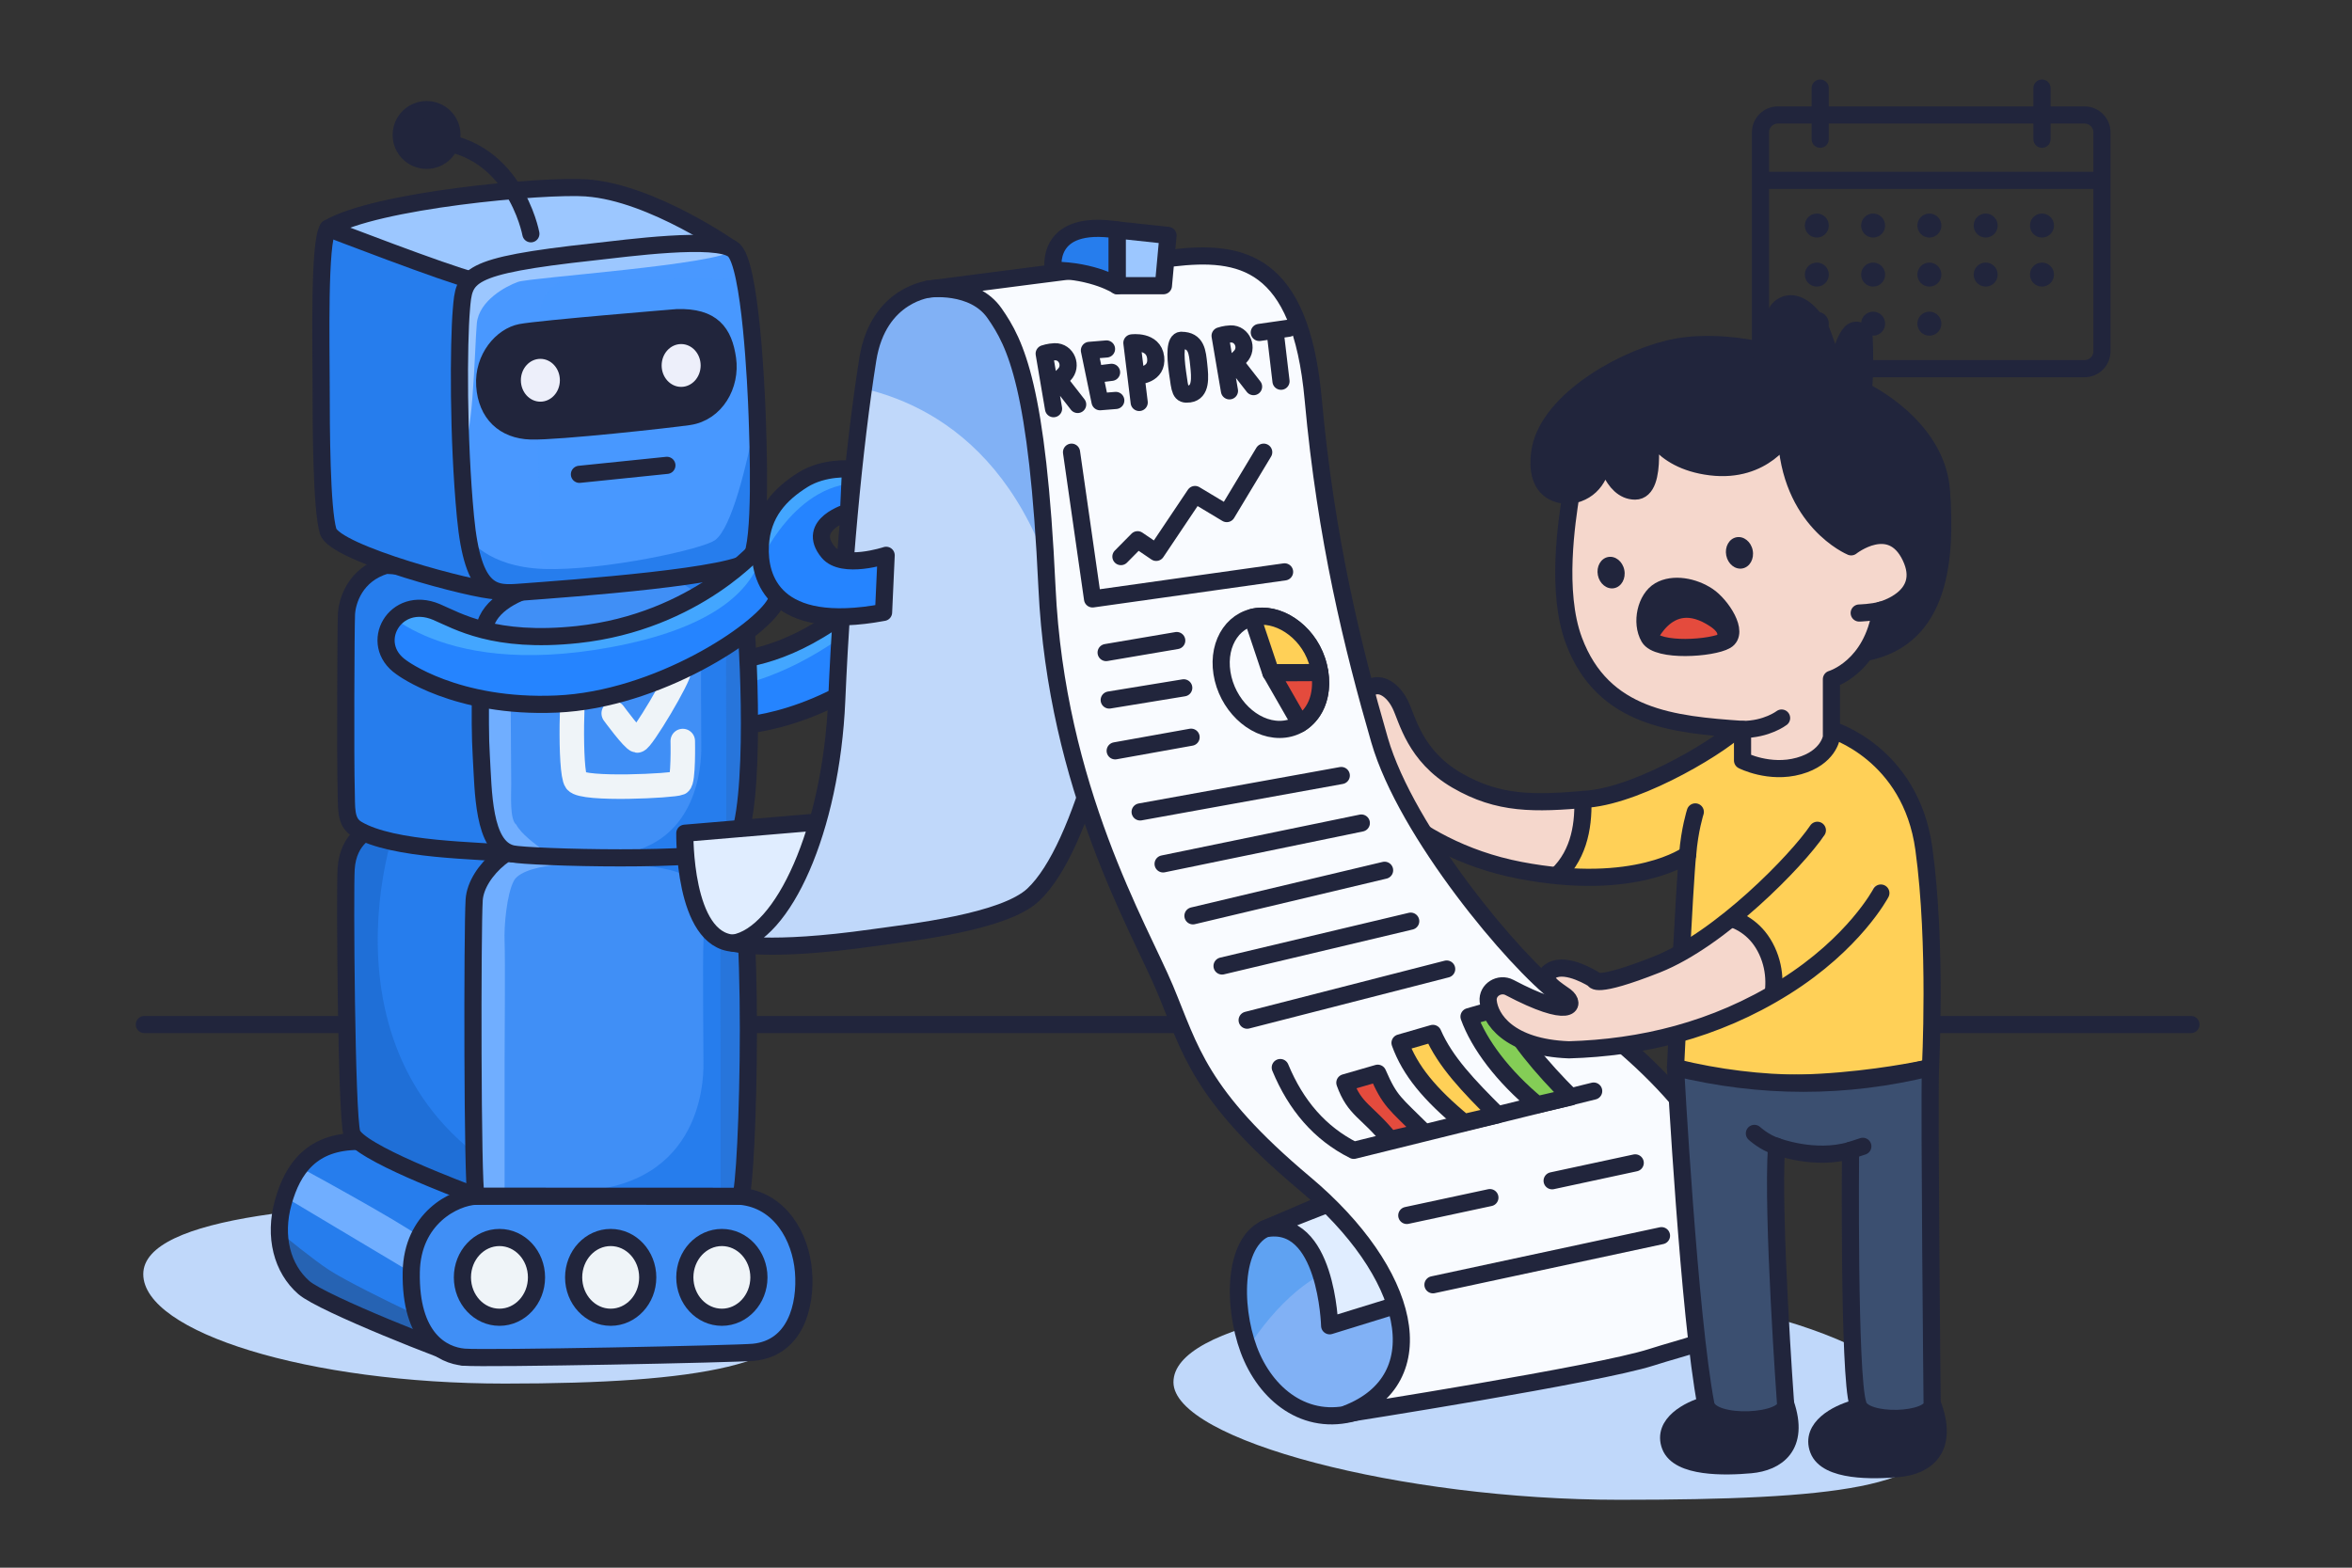 <svg width="480" height="320" viewBox="0 0 480 320" fill="none" xmlns="http://www.w3.org/2000/svg">
<rect x="0" y="0" width="480" height="320" fill="#333333" stroke="none"/>
<g clip-path="url(#clip0_507_19020)">
<path d="M164.05 266.65C164.05 278.5 143.09 282.42 103 282.42C62.91 282.42 29.24 271.93 29.24 260.08C29.24 248.23 66.2 245.2 106.29 245.2C146.38 245.2 164.04 254.81 164.04 266.66L164.05 266.65Z" fill="#C0D8FA"/>
<path d="M395.55 291.73C395.55 303.58 374.74 306.14 330.46 306.14C286.18 306.14 239.48 293.99 239.48 282.14C239.48 270.29 276.62 263.81 320.9 263.81C365.18 263.81 395.55 279.89 395.55 291.74V291.73Z" fill="#C0D8FA"/>
<mask id="mask0_507_19020" style="mask-type:luminance" maskUnits="userSpaceOnUse" x="359" y="23" width="70" height="53">
<path d="M425.42 23.471H362.83C360.869 23.471 359.28 25.06 359.28 27.021V71.701C359.28 73.661 360.869 75.251 362.83 75.251H425.42C427.38 75.251 428.97 73.661 428.97 71.701V27.021C428.97 25.06 427.38 23.471 425.42 23.471Z" fill="white"/>
</mask>
<g mask="url(#mask0_507_19020)">
<path d="M435.86 16.591H351.72V36.811H435.86V16.591Z" stroke="#21253C" stroke-width="3.5" stroke-linecap="round" stroke-linejoin="round"/>
</g>
<path d="M425.42 23.471H362.83C360.869 23.471 359.28 25.06 359.28 27.021V71.701C359.28 73.661 360.869 75.251 362.83 75.251H425.42C427.38 75.251 428.97 73.661 428.97 71.701V27.021C428.97 25.06 427.38 23.471 425.42 23.471Z" stroke="#21253C" stroke-width="3.5" stroke-linecap="round" stroke-linejoin="round"/>
<path d="M371.47 17.98V28.421" stroke="#21253C" stroke-width="3.5" stroke-linecap="round" stroke-linejoin="round"/>
<path d="M416.73 17.98V28.421" stroke="#21253C" stroke-width="3.5" stroke-linecap="round" stroke-linejoin="round"/>
<path d="M370.78 48.491C372.133 48.491 373.23 47.394 373.23 46.041C373.23 44.688 372.133 43.591 370.78 43.591C369.427 43.591 368.33 44.688 368.33 46.041C368.33 47.394 369.427 48.491 370.78 48.491Z" fill="#21253C"/>
<path d="M382.27 48.491C383.623 48.491 384.72 47.394 384.72 46.041C384.72 44.688 383.623 43.591 382.27 43.591C380.917 43.591 379.82 44.688 379.82 46.041C379.82 47.394 380.917 48.491 382.27 48.491Z" fill="#21253C"/>
<path d="M393.75 48.491C395.103 48.491 396.2 47.394 396.2 46.041C396.2 44.688 395.103 43.591 393.75 43.591C392.397 43.591 391.3 44.688 391.3 46.041C391.3 47.394 392.397 48.491 393.75 48.491Z" fill="#21253C"/>
<path d="M405.24 48.491C406.593 48.491 407.69 47.394 407.69 46.041C407.69 44.688 406.593 43.591 405.24 43.591C403.887 43.591 402.79 44.688 402.79 46.041C402.79 47.394 403.887 48.491 405.24 48.491Z" fill="#21253C"/>
<path d="M416.73 48.491C418.083 48.491 419.18 47.394 419.18 46.041C419.18 44.688 418.083 43.591 416.73 43.591C415.377 43.591 414.28 44.688 414.28 46.041C414.28 47.394 415.377 48.491 416.73 48.491Z" fill="#21253C"/>
<path d="M370.78 58.501C372.133 58.501 373.23 57.404 373.23 56.051C373.23 54.697 372.133 53.601 370.78 53.601C369.427 53.601 368.33 54.697 368.33 56.051C368.33 57.404 369.427 58.501 370.78 58.501Z" fill="#21253C"/>
<path d="M382.27 58.501C383.623 58.501 384.72 57.404 384.72 56.051C384.72 54.697 383.623 53.601 382.27 53.601C380.917 53.601 379.82 54.697 379.82 56.051C379.82 57.404 380.917 58.501 382.27 58.501Z" fill="#21253C"/>
<path d="M393.75 58.501C395.103 58.501 396.2 57.404 396.2 56.051C396.2 54.697 395.103 53.601 393.75 53.601C392.397 53.601 391.3 54.697 391.3 56.051C391.3 57.404 392.397 58.501 393.75 58.501Z" fill="#21253C"/>
<path d="M405.24 58.501C406.593 58.501 407.69 57.404 407.69 56.051C407.69 54.697 406.593 53.601 405.24 53.601C403.887 53.601 402.79 54.697 402.79 56.051C402.79 57.404 403.887 58.501 405.24 58.501Z" fill="#21253C"/>
<path d="M416.73 58.501C418.083 58.501 419.18 57.404 419.18 56.051C419.18 54.697 418.083 53.601 416.73 53.601C415.377 53.601 414.28 54.697 414.28 56.051C414.28 57.404 415.377 58.501 416.73 58.501Z" fill="#21253C"/>
<path d="M370.78 68.521C372.133 68.521 373.23 67.424 373.23 66.071C373.23 64.718 372.133 63.621 370.78 63.621C369.427 63.621 368.33 64.718 368.33 66.071C368.33 67.424 369.427 68.521 370.78 68.521Z" fill="#21253C"/>
<path d="M382.27 68.521C383.623 68.521 384.72 67.424 384.72 66.071C384.72 64.718 383.623 63.621 382.27 63.621C380.917 63.621 379.82 64.718 379.82 66.071C379.82 67.424 380.917 68.521 382.27 68.521Z" fill="#21253C"/>
<path d="M393.75 68.521C395.103 68.521 396.2 67.424 396.2 66.071C396.2 64.718 395.103 63.621 393.75 63.621C392.397 63.621 391.3 64.718 391.3 66.071C391.3 67.424 392.397 68.521 393.75 68.521Z" fill="#21253C"/>
<path d="M29.46 209.13H447.13" stroke="#21253C" stroke-width="3.5" stroke-linecap="round" stroke-linejoin="round"/>
<path d="M73.2 232.98C63.63 232.98 59.74 238.5 57.8 245.45C55.86 252.4 57.57 258.95 62.02 262.83C65.82 266.14 92.26 276.5 94.71 277.04C97.16 277.58 98.5 241.68 98.5 241.68L73.2 232.99V232.98Z" fill="#267DED"/>
<mask id="mask1_507_19020" style="mask-type:luminance" maskUnits="userSpaceOnUse" x="57" y="232" width="42" height="46">
<path d="M73.2 232.98C63.63 232.98 59.74 238.5 57.8 245.45C55.86 252.4 57.57 258.95 62.02 262.83C65.82 266.14 92.26 276.5 94.71 277.04C97.16 277.58 98.5 241.68 98.5 241.68L73.2 232.99V232.98Z" fill="white"/>
</mask>
<g mask="url(#mask1_507_19020)">
<path d="M83.89 259.71L56.72 243.49L57.92 236.48C67.64 241.74 86.92 252.43 86.28 253.14C85.64 253.84 84.42 257.82 83.88 259.71H83.89Z" fill="#70AEFF"/>
<path d="M67.14 259.221C63.94 257.121 58.62 252.791 56.35 250.891L59.55 258.341L63.94 262.721C71 266.961 85.27 275.521 85.91 275.871C86.55 276.221 84.31 270.461 83.11 267.541C79.12 265.641 70.33 261.321 67.13 259.211L67.14 259.221Z" fill="#2663B3"/>
</g>
<path d="M73.2 232.98C63.63 232.98 59.74 238.5 57.8 245.45C55.86 252.4 57.57 258.95 62.02 262.83C65.82 266.14 92.26 276.5 94.71 277.04C97.16 277.58 98.5 241.68 98.5 241.68L73.2 232.99V232.98Z" stroke="#21253C" stroke-width="3.5" stroke-linecap="round" stroke-linejoin="round"/>
<path d="M97.15 244.17C92.73 244.36 84.12 248.65 83.93 259.67C83.69 273.2 90.29 276.65 94.71 277.03C99.13 277.41 150.53 276.37 153.8 276.03C162.27 275.17 164.55 266.62 163.98 259.52C163.4 252.42 159.18 244.96 151.12 244.18C143.06 243.4 97.17 244.16 97.17 244.16L97.15 244.17Z" fill="#408FF6" stroke="#21253C" stroke-width="3.5" stroke-linecap="round" stroke-linejoin="round"/>
<path d="M101.93 268.881C106.105 268.881 109.49 265.236 109.49 260.741C109.49 256.245 106.105 252.601 101.93 252.601C97.755 252.601 94.37 256.245 94.37 260.741C94.37 265.236 97.755 268.881 101.93 268.881Z" fill="#EFF4F8" stroke="#21253C" stroke-width="3.5" stroke-linecap="round"/>
<path d="M124.63 268.881C128.805 268.881 132.19 265.236 132.19 260.741C132.19 256.245 128.805 252.601 124.63 252.601C120.455 252.601 117.07 256.245 117.07 260.741C117.07 265.236 120.455 268.881 124.63 268.881Z" fill="#EFF4F8" stroke="#21253C" stroke-width="3.5" stroke-linecap="round"/>
<path d="M147.32 268.881C151.495 268.881 154.88 265.236 154.88 260.741C154.88 256.245 151.495 252.601 147.32 252.601C143.145 252.601 139.76 256.245 139.76 260.741C139.76 265.236 143.145 268.881 147.32 268.881Z" fill="#EFF4F8" stroke="#21253C" stroke-width="3.5" stroke-linecap="round"/>
<path d="M147.55 148.28C147.55 148.28 161.61 149.22 178.68 137.43C195.75 125.64 205.68 103.17 205.13 96.79C204.58 90.41 195.98 88.84 195.98 88.84C195.98 88.84 193.61 108.45 174.36 123.6C160.88 134.21 151.97 134.43 147.3 135.25C138.07 136.86 138.92 148.13 147.55 148.29V148.28Z" fill="#2584FF"/>
<mask id="mask2_507_19020" style="mask-type:luminance" maskUnits="userSpaceOnUse" x="140" y="88" width="66" height="61">
<path d="M147.55 148.28C147.55 148.28 161.61 149.22 178.68 137.43C195.75 125.64 205.68 103.17 205.13 96.79C204.58 90.41 195.98 88.84 195.98 88.84C195.98 88.84 193.61 108.45 174.36 123.6C160.88 134.21 151.97 134.43 147.3 135.25C138.07 136.86 138.92 148.13 147.55 148.29V148.28Z" fill="white"/>
</mask>
<g mask="url(#mask2_507_19020)">
<path d="M134.94 140.1C134.94 140.1 154.33 147.04 181.56 122.1C211.88 94.33 191.09 82.26 191.09 82.26C191.09 82.26 129.6 123.59 130.05 123.27C130.5 122.95 134.94 140.1 134.94 140.1Z" fill="#43A6FF"/>
</g>
<path d="M147.55 148.28C147.55 148.28 161.61 149.22 178.68 137.43C195.75 125.64 205.68 103.17 205.13 96.79C204.58 90.41 195.98 88.84 195.98 88.84C195.98 88.84 193.61 108.45 174.36 123.6C160.88 134.21 151.97 134.43 147.3 135.25C138.07 136.86 138.92 148.13 147.55 148.29V148.28Z" stroke="#21253C" stroke-width="3.5" stroke-linecap="round" stroke-linejoin="round"/>
<path d="M195.84 73.29C193.59 78.02 192.53 83.2 195.99 88.84C199.44 94.48 208.29 101.86 225 86.47L218.93 76.7C218.93 76.7 213.02 83.85 208.5 82.52C201.31 80.4 207.45 73.6 207.45 73.6L202.89 66.26C202.89 66.26 198.01 68.71 195.83 73.3L195.84 73.29Z" fill="#2584FF"/>
<mask id="mask3_507_19020" style="mask-type:luminance" maskUnits="userSpaceOnUse" x="193" y="66" width="33" height="30">
<path d="M195.84 73.29C193.59 78.02 192.53 83.2 195.99 88.84C199.44 94.48 208.29 101.86 225 86.47L218.93 76.7C218.93 76.7 213.02 83.85 208.5 82.52C201.31 80.4 207.45 73.6 207.45 73.6L202.89 66.26C202.89 66.26 198.01 68.71 195.83 73.3L195.84 73.29Z" fill="white"/>
</mask>
<g mask="url(#mask3_507_19020)">
<path d="M197.9 92.309C197.9 92.309 194.35 73.869 206.92 67.139C219.49 60.409 190.46 58.029 190.46 58.029C190.46 58.029 181.57 62.669 182 63.539C182.43 64.409 185.05 79.219 186.54 81.139C188.03 83.059 197.91 92.309 197.91 92.309H197.9Z" fill="#43A6FF"/>
</g>
<path d="M195.84 73.29C193.59 78.02 192.53 83.2 195.99 88.84C199.44 94.48 208.29 101.86 225 86.47L218.93 76.7C218.93 76.7 213.02 83.85 208.5 82.52C201.31 80.4 207.45 73.6 207.45 73.6L202.89 66.26C202.89 66.26 198.01 68.71 195.83 73.3L195.84 73.29Z" stroke="#21253C" stroke-width="3.5" stroke-linecap="round" stroke-linejoin="round"/>
<path d="M78.91 168.14C75.26 168.8 71.04 171.13 70.64 177.36C70.37 181.58 70.66 227.47 71.81 231.31C72.96 235.15 94.27 243.02 97.15 244.17C100.03 245.32 105.21 187.34 105.21 187.34V170.83L78.91 168.14Z" fill="#267DED"/>
<mask id="mask4_507_19020" style="mask-type:luminance" maskUnits="userSpaceOnUse" x="70" y="168" width="36" height="77">
<path d="M78.91 168.14C75.26 168.8 71.04 171.13 70.64 177.36C70.37 181.58 70.66 227.47 71.81 231.31C72.96 235.15 94.27 243.02 97.15 244.17C100.03 245.32 105.21 187.34 105.21 187.34V170.83L78.91 168.14Z" fill="white"/>
</mask>
<g mask="url(#mask4_507_19020)">
<path d="M48.78 229.519C48.78 229.519 64.85 218.259 60.38 173.899C57.71 147.419 84.24 162.019 84.24 162.019C82.81 158.479 62.9 208.239 96.51 235.109C114.03 249.109 87.88 257.869 87.88 257.869L49.2 254.609L48.78 229.529V229.519Z" fill="#1F6FD7"/>
</g>
<path d="M78.91 168.14C75.26 168.8 71.04 171.13 70.64 177.36C70.37 181.58 70.66 227.47 71.81 231.31C72.96 235.15 94.27 243.02 97.15 244.17C100.03 245.32 105.21 187.34 105.21 187.34V170.83L78.91 168.14Z" stroke="#21253C" stroke-width="3.5" stroke-linecap="round" stroke-linejoin="round"/>
<path d="M111.75 171.79C105.22 170.83 97.16 177.74 96.77 183.69C96.39 189.64 96.39 241.86 97.15 244.17L151.1 244.19C152.64 243.21 154.56 178.08 149.18 173.3C143.8 168.52 111.74 171.79 111.74 171.79H111.75Z" fill="#408FF6"/>
<mask id="mask5_507_19020" style="mask-type:luminance" maskUnits="userSpaceOnUse" x="96" y="170" width="57" height="75">
<path d="M111.75 171.79C105.22 170.83 97.16 177.74 96.77 183.69C96.39 189.64 96.39 241.86 97.15 244.17L151.1 244.19C152.64 243.21 154.56 178.08 149.18 173.3C143.8 168.52 111.74 171.79 111.74 171.79H111.75Z" fill="white"/>
</mask>
<g mask="url(#mask5_507_19020)">
<path d="M102.98 192.27C103.12 195.41 102.98 214.92 102.98 216.54V242.91H96.32L95.31 201.41L96.2 181.01C96.2 179.55 97.38 176.43 102.12 175.61C108.04 174.58 115.7 175.28 113.54 176.57C111.13 176.73 106.02 177.59 104.86 179.8C103.41 182.56 102.83 189.13 102.98 192.27Z" fill="#70AEFF"/>
<path d="M143.56 192.4C143.38 195.54 143.56 215.05 143.56 216.67C143.56 217.96 144.6 240.84 119.77 243.03H151.69L152.93 201.53L151.85 181.13C151.85 179.67 150.4 176.55 144.61 175.73C137.37 174.7 128 175.4 130.65 176.69C133.6 176.85 139.84 177.72 141.26 179.92C143.03 182.68 143.74 189.25 143.56 192.39V192.4Z" fill="#267DED"/>
<path d="M147.07 192.27C146.96 195.41 147.07 214.92 147.07 216.54V242.9H151.99L152.74 201.4L152.08 181C152.08 179.54 151.2 176.42 147.7 175.6C143.32 174.57 137.66 175.27 139.26 176.56C141.04 176.72 144.82 177.59 145.67 179.79C146.74 182.55 147.17 189.12 147.06 192.26L147.07 192.27Z" fill="#2775DB"/>
</g>
<path d="M111.75 171.79C105.22 170.83 97.16 177.74 96.77 183.69C96.39 189.64 96.39 241.86 97.15 244.17L151.1 244.19C152.64 243.21 154.56 178.08 149.18 173.3C143.8 168.52 111.74 171.79 111.74 171.79H111.75Z" stroke="#21253C" stroke-width="3.5" stroke-linecap="round" stroke-linejoin="round"/>
<path d="M78.77 115.39C72.43 117.26 70.85 122.73 70.71 125.33C70.57 127.93 70.48 155.86 70.65 161.18C70.76 164.82 70.38 167.77 72.85 169.24C80.25 173.67 97.72 173.52 104.52 174.28C113.59 175.29 107.14 140.73 107.14 140.73L107.53 116.97L78.78 115.39H78.77Z" fill="#267DED" stroke="#21253C" stroke-width="3.5" stroke-linecap="round" stroke-linejoin="round"/>
<path d="M111.03 119.42C105.56 120.57 99.73 123.45 98.9 128.2C98.07 132.95 97.78 147.06 98.22 154.26C98.66 161.46 98.53 172.9 104.53 174.28C107.9 175.05 145.16 176.05 149.2 173.29C154.42 169.73 152.94 134.53 152.08 126.18C151.22 117.83 150.06 116.68 144.59 115.38C139.12 114.08 111.04 119.41 111.04 119.41L111.03 119.42Z" fill="#408FF6"/>
<mask id="mask6_507_19020" style="mask-type:luminance" maskUnits="userSpaceOnUse" x="98" y="115" width="55" height="61">
<path d="M111.03 119.42C105.56 120.57 99.73 123.45 98.9 128.2C98.07 132.95 97.78 147.06 98.22 154.26C98.66 161.46 98.53 172.9 104.53 174.28C107.9 175.05 145.16 176.05 149.2 173.29C154.42 169.73 152.94 134.53 152.08 126.18C151.22 117.83 150.06 116.68 144.59 115.38C139.12 114.08 111.04 119.41 111.04 119.41L111.03 119.42Z" fill="white"/>
</mask>
<g mask="url(#mask6_507_19020)">
<path d="M104.33 134.02C104.11 137.29 104.33 158.01 104.33 160.08C104.33 162.15 104 167.34 105.35 168.32C107.44 172.17 116.13 176.24 113.54 176.57C110.96 176.9 101.97 172.61 100.74 171.2C99.75 170.07 99.73 161.86 99.84 157.9V132.93C100.06 131.4 101.28 128.33 104.33 128.24C107.38 128.15 109.12 128.57 109.61 128.79C110.4 129.19 111.5 130.18 109.61 130.97C107.25 131.95 104.56 130.75 104.33 134.02Z" fill="#70AEFF"/>
<path d="M141.4 120.821C140.34 118.941 135.69 118.201 133.49 118.071C131.52 116.971 138.49 116.381 143.89 117.251C148.21 117.951 149.29 120.601 149.29 121.841L150.1 139.191L149.18 174.471H125.39C143.9 172.611 143.12 153.161 143.12 152.051C143.12 150.671 142.99 134.081 143.12 131.411C143.25 128.741 142.72 123.161 141.4 120.811V120.821Z" fill="#267DED"/>
<path d="M146.95 120.42C146.18 118.46 142.77 117.69 141.17 117.55C139.73 116.4 144.83 115.79 148.78 116.7C151.94 117.43 152.73 120.19 152.73 121.49L153.32 139.57L152.65 176.34H148.22V152.98C148.22 151.55 148.12 134.26 148.22 131.48C148.32 128.7 147.93 122.88 146.97 120.43L146.95 120.42Z" fill="#2775DB"/>
</g>
<path d="M111.03 119.42C105.56 120.57 99.73 123.45 98.9 128.2C98.07 132.95 97.78 147.06 98.22 154.26C98.66 161.46 98.53 172.9 104.53 174.28C107.9 175.05 145.16 176.05 149.2 173.29C154.42 169.73 152.94 134.53 152.08 126.18C151.22 117.83 150.06 116.68 144.59 115.38C139.12 114.08 111.04 119.41 111.04 119.41L111.03 119.42Z" stroke="#21253C" stroke-width="3.5" stroke-linecap="round" stroke-linejoin="round"/>
<path d="M125.25 145.61C125.25 145.61 129.21 151.02 130.05 151.15C130.89 151.28 138.77 138.08 138.65 136.6C138.53 135.12 118.49 136.23 117.57 137.17C116.65 138.11 116.18 157.56 117.57 159.45C118.96 161.34 137.38 160.4 138.66 159.83C139.52 159.44 139.34 151.26 139.34 151.26" stroke="#EFF4F8" stroke-width="5" stroke-linecap="round" stroke-linejoin="round"/>
<path d="M66.96 46.611C65.04 49.111 65.54 70.521 65.54 78.971C65.54 87.421 65.61 103.831 66.96 108.431C68.31 113.031 97.18 120.611 101.12 120.561C104.06 120.521 102.67 54.281 102.67 54.281L66.96 46.601V46.611Z" fill="#267DED" stroke="#21253C" stroke-width="3.5" stroke-linecap="round" stroke-linejoin="round"/>
<path d="M119.76 38.35C110.95 37.72 76.56 40.85 66.96 46.61C66.96 46.61 91.34 56.02 96.33 57.17L149.7 51.03C149.7 51.03 133.19 39.32 119.75 38.36L119.76 38.35Z" fill="#9CC7FF" stroke="#21253C" stroke-width="3.5" stroke-linecap="round" stroke-linejoin="round"/>
<path d="M106.3 120.87C101.03 121.26 96.53 121.68 95 105.55C93.46 89.42 93.58 70.08 94.16 63.17C94.74 56.26 94.74 54.29 121.11 51.41C127.79 50.68 146.26 48.15 149.72 51.03C153.18 53.91 154.33 79.26 154.52 84.82C154.71 90.39 155.48 110.74 153.18 114.19C150.88 117.64 116.68 120.1 106.31 120.87H106.3Z" fill="#4998FF"/>
<mask id="mask7_507_19020" style="mask-type:luminance" maskUnits="userSpaceOnUse" x="93" y="49" width="62" height="72">
<path d="M106.3 120.87C101.03 121.26 96.53 121.68 95 105.55C93.46 89.42 93.58 70.08 94.16 63.17C94.74 56.26 94.74 54.29 121.11 51.41C127.79 50.68 146.26 48.15 149.72 51.03C153.18 53.91 154.33 79.26 154.52 84.82C154.71 90.39 155.48 110.74 153.18 114.19C150.88 117.64 116.68 120.1 106.31 120.87H106.3Z" fill="white"/>
</mask>
<g mask="url(#mask7_507_19020)">
<path opacity="0.3" d="M156.89 118.95C162.49 118.68 163.76 113.7 163.69 111.24C163.91 99.88 164.32 75.14 164.17 67.01C164.02 58.88 158.55 56.92 155.83 56.96C145.04 56.89 122.18 56.78 117.12 56.96C112.06 57.14 110.41 61.04 110.22 63.87L109.36 80.08C109.65 88.12 110.22 105.61 110.22 111.24C110.22 116.87 115.2 118.72 117.69 118.95C128.42 119.06 151.28 119.22 156.88 118.95H156.89Z" fill="#4998FF"/>
<path d="M149.71 51.03C152.68 47.67 125.09 49.59 120.06 49.21C113.95 48.66 101.56 50.59 98.41 50.7C95.26 50.81 93.74 57.96 93.93 63.37C94.12 68.78 91.56 90.12 93.75 91.52C96.55 93.31 96.86 70.61 97.31 66C97.76 61.39 103.16 58.45 105.71 57.54C108.26 56.63 147.05 54.02 149.7 51.02L149.71 51.03Z" fill="#9CC7FF"/>
<path d="M95.5 109.61C95.5 109.61 99.19 115.75 111.09 116.14C122.99 116.53 143.62 112.11 146.03 110.18C152.51 104.99 158.11 62.79 157.24 63.63L165.95 95.61L155.63 126.37L99.57 121.05L95.5 109.61Z" fill="#267DED"/>
</g>
<path d="M106.3 120.87C101.03 121.26 96.53 121.68 95 105.55C93.46 89.42 93.58 70.08 94.16 63.17C94.74 56.26 94.74 54.29 121.11 51.41C127.79 50.68 146.26 48.15 149.72 51.03C153.18 53.91 154.33 79.26 154.52 84.82C154.71 90.39 155.48 110.74 153.18 114.19C150.88 117.64 116.68 120.1 106.31 120.87H106.3Z" stroke="#21253C" stroke-width="3.5" stroke-linecap="round" stroke-linejoin="round"/>
<path d="M108.34 47.72C108.34 47.72 104.88 28.85 86.88 28.7" stroke="#21253C" stroke-width="3.5" stroke-linecap="round" stroke-linejoin="round"/>
<path d="M87.06 32.73C89.921 32.73 92.24 30.411 92.24 27.55C92.24 24.689 89.921 22.37 87.06 22.37C84.199 22.37 81.88 24.689 81.88 27.55C81.88 30.411 84.199 32.73 87.06 32.73Z" fill="#21253C" stroke="#21253C" stroke-width="3.5" stroke-linecap="round" stroke-linejoin="round"/>
<path d="M138.19 64.84C138.19 64.84 110.14 67.13 106.3 67.87C102.46 68.61 98.55 73.05 98.93 78.74C99.31 84.43 102.87 87.81 108.34 87.97C113.81 88.13 137.03 85.56 140.59 85.03C146.09 84.22 149.25 78.6 148.48 73.24C147.71 67.88 145.39 64.63 138.19 64.84Z" fill="#21253C" stroke="#21253C" stroke-width="3.5" stroke-linecap="round" stroke-linejoin="round"/>
<path d="M110.28 81.99C112.478 81.99 114.26 80.034 114.26 77.62C114.26 75.207 112.478 73.25 110.28 73.25C108.082 73.25 106.3 75.207 106.3 77.62C106.3 80.034 108.082 81.99 110.28 81.99Z" fill="#EDEFFA"/>
<path d="M139.01 78.971C141.208 78.971 142.99 77.014 142.99 74.6C142.99 72.187 141.208 70.231 139.01 70.231C136.812 70.231 135.03 72.187 135.03 74.6C135.03 77.014 136.812 78.971 139.01 78.971Z" fill="#EDEFFA"/>
<path d="M118.25 96.82L136.1 94.99" stroke="#21253C" stroke-width="3.5" stroke-linecap="round" stroke-linejoin="round"/>
<path d="M139.76 170.08C139.76 170.08 139.41 191.94 149.71 192.53C160.01 193.12 175.12 167.09 175.12 167.09L139.76 170.08Z" fill="#E0EDFF" stroke="#21253C" stroke-width="3.5" stroke-linecap="round" stroke-linejoin="round"/>
<path d="M258.11 250.84C251.13 254.34 251.72 268.7 255.52 277.12C259.55 286.06 268.14 291.73 278.37 287.66C288.6 283.59 297.28 263.9 297.28 263.9L285.26 239.2L258.11 250.85V250.84Z" fill="#81B1F5"/>
<mask id="mask8_507_19020" style="mask-type:luminance" maskUnits="userSpaceOnUse" x="252" y="239" width="46" height="51">
<path d="M258.11 250.84C251.13 254.34 251.72 268.7 255.52 277.12C259.55 286.06 268.14 291.73 278.37 287.66C288.6 283.59 297.28 263.9 297.28 263.9L285.26 239.2L258.11 250.85V250.84Z" fill="white"/>
</mask>
<g mask="url(#mask8_507_19020)">
<path d="M249.98 283.46C249.98 283.46 267.35 244.39 292.44 262.24C318.36 244.22 250.62 225.49 250.62 225.49L249.98 283.46Z" fill="#5FA2F2"/>
</g>
<path d="M258.11 250.84C251.13 254.34 251.72 268.7 255.52 277.12C259.55 286.06 268.14 291.73 278.37 287.66C288.6 283.59 297.28 263.9 297.28 263.9L285.26 239.2L258.11 250.85V250.84Z" stroke="#21253C" stroke-width="3.5" stroke-linecap="round" stroke-linejoin="round"/>
<path d="M271.36 270.62C271.36 270.62 270.78 248.35 258.11 250.84L280.57 242.01L298.46 262.25L271.36 270.62Z" fill="#E0EDFF" stroke="#21253C" stroke-width="3.5" stroke-linecap="round" stroke-linejoin="round"/>
<path d="M278.59 150.48C275.6 138.47 282.67 137.46 285.79 143.86C287.24 146.83 288.72 154.28 297.29 159.27C305.86 164.26 313.15 164.07 324.1 163.11C335.04 162.15 352.37 151.57 355.63 147.74C358.89 143.91 373.77 148.95 373.77 148.95C373.77 148.95 389.95 153.7 392.63 173.28C395.32 192.86 393.97 217.92 393.97 217.92C393.97 217.92 362.48 225.12 341.94 217.92C341.94 217.92 343.81 179.62 344.41 174.43C344.41 174.43 333.92 182.21 310.19 177.65C286.45 173.09 275.29 156.35 275.29 156.35L278.58 150.48H278.59Z" fill="#F5D7CC"/>
<mask id="mask9_507_19020" style="mask-type:luminance" maskUnits="userSpaceOnUse" x="275" y="139" width="120" height="83">
<path d="M278.59 150.48C275.6 138.47 282.67 137.46 285.79 143.86C287.24 146.83 288.72 154.28 297.29 159.27C305.86 164.26 313.15 164.07 324.1 163.11C335.04 162.15 352.37 151.57 355.63 147.74C358.89 143.91 373.77 148.95 373.77 148.95C373.77 148.95 389.95 153.7 392.63 173.28C395.32 192.86 393.97 217.92 393.97 217.92C393.97 217.92 362.48 225.12 341.94 217.92C341.94 217.92 343.81 179.62 344.41 174.43C344.41 174.43 333.92 182.21 310.19 177.65C286.45 173.09 275.29 156.35 275.29 156.35L278.58 150.48H278.59Z" fill="white"/>
</mask>
<g mask="url(#mask9_507_19020)">
<path d="M321.94 153.22C322.52 159.32 327.09 176.01 312.15 182.25L343.42 224.21L403.92 225.22L400.46 145.39L380.64 137.3L343.42 141.61L321.94 153.23V153.22Z" fill="#FFD057" stroke="#21253C" stroke-width="3.5" stroke-linecap="round" stroke-linejoin="round"/>
</g>
<path d="M278.59 150.48C275.6 138.47 282.67 137.46 285.79 143.86C287.24 146.83 288.72 154.28 297.29 159.27C305.86 164.26 313.15 164.07 324.1 163.11C335.04 162.15 352.37 151.57 355.63 147.74C358.89 143.91 373.77 148.95 373.77 148.95C373.77 148.95 389.95 153.7 392.63 173.28C395.32 192.86 393.97 217.92 393.97 217.92C393.97 217.92 362.48 225.12 341.94 217.92C341.94 217.92 343.81 179.62 344.41 174.43C344.41 174.43 333.92 182.21 310.19 177.65C286.45 173.09 275.29 156.35 275.29 156.35L278.58 150.48H278.59Z" stroke="#21253C" stroke-width="3.5" stroke-linecap="round" stroke-linejoin="round"/>
<path d="M345.98 165.73C345.98 165.73 344.81 169.36 344.42 174.43L345.98 165.73Z" fill="#1F6FD7"/>
<path d="M345.98 165.73C345.98 165.73 344.81 169.36 344.42 174.43" stroke="#21253C" stroke-width="3.5" stroke-linecap="round" stroke-linejoin="round"/>
<path d="M149.71 192.52C159.81 190.79 169.61 169.48 170.76 142.99C171.91 116.5 174.29 91.02 177.1 73.37C179.25 59.85 189.92 58.96 189.92 58.96L240.14 55.15C240.14 55.15 231.31 163.34 210.88 182.63C204.88 188.29 185.84 190.33 178.12 191.42C156.5 194.48 149.71 192.51 149.71 192.51V192.52Z" fill="#C0D8FA"/>
<mask id="mask10_507_19020" style="mask-type:luminance" maskUnits="userSpaceOnUse" x="149" y="55" width="92" height="139">
<path d="M149.71 192.52C159.81 190.79 169.61 169.48 170.76 142.99C171.91 116.5 174.29 91.02 177.1 73.37C179.25 59.85 189.92 58.96 189.92 58.96L240.14 55.15C240.14 55.15 231.31 163.34 210.88 182.63C204.88 188.29 185.84 190.33 178.12 191.42C156.5 194.48 149.71 192.51 149.71 192.51V192.52Z" fill="white"/>
</mask>
<g mask="url(#mask10_507_19020)">
<path d="M159.09 78.261C159.09 78.261 245.01 64.211 213.33 220.381C203.37 269.491 292.43 61.891 292.43 61.891L205.57 18.591C205.57 18.591 166.65 38.101 164.05 39.541C161.45 40.981 159.09 78.261 159.09 78.261Z" fill="#81B1F5"/>
</g>
<path d="M149.71 192.52C159.81 190.79 169.61 169.48 170.76 142.99C171.91 116.5 174.29 91.02 177.1 73.37C179.25 59.85 189.92 58.96 189.92 58.96L240.14 55.15C240.14 55.15 231.31 163.34 210.88 182.63C204.88 188.29 185.84 190.33 178.12 191.42C156.5 194.48 149.71 192.51 149.71 192.51V192.52Z" stroke="#21253C" stroke-width="3.5" stroke-linecap="round" stroke-linejoin="round"/>
<path d="M189.42 59.01C189.42 59.01 198.65 57.74 202.97 63.94C207.29 70.13 211.75 78.84 213.67 119.94C215.59 161.04 232.58 189.46 237.76 201.84C242.94 214.22 244.67 223.44 266.27 241.58C287.87 259.72 293.22 281.5 274.8 288.59C274.8 288.59 326.11 280.56 337.02 277.05C350.39 272.74 362.65 272.35 356.41 249.65C349.65 225.05 327.04 209.78 318.11 203.08C309.18 196.38 287.01 169.98 281.54 151.07C276.07 132.16 270.59 110.01 268 81.5C265.41 52.99 253.12 51.04 239.3 52.66C229.24 53.84 189.42 59.02 189.42 59.02V59.01Z" fill="#F9FBFF" stroke="#21253C" stroke-width="3.5" stroke-linecap="round" stroke-linejoin="round"/>
<path d="M214.96 55.15C214.96 55.15 212.99 44.63 228.02 46.94V58.32C228.02 58.32 223.32 55.25 214.96 55.15Z" fill="#267DED" stroke="#21253C" stroke-width="3.5" stroke-linecap="round" stroke-linejoin="round"/>
<path d="M238.37 48.05L228.02 46.94V58.319H237.43L238.37 48.05Z" fill="#9CC7FF" stroke="#21253C" stroke-width="3.5" stroke-linecap="round" stroke-linejoin="round"/>
<path d="M215.01 83.42L214.17 78.5L213.1 72.19C213.1 72.19 214.09 71.84 215.26 71.8C217.68 71.73 218.89 74.74 217.19 76.47L216.07 77.61L219.93 82.56" stroke="#21253C" stroke-width="3.5" stroke-linecap="round" stroke-linejoin="round"/>
<path d="M250.91 79.78L250.07 74.86L249 68.55C249 68.55 249.99 68.2 251.16 68.16C253.58 68.09 254.79 71.1 253.09 72.83L251.97 73.97L255.83 78.92" stroke="#21253C" stroke-width="3.5" stroke-linecap="round" stroke-linejoin="round"/>
<path d="M225.82 71.231L222.33 71.52L224.5 82L227.71 81.74" stroke="#21253C" stroke-width="3.5" stroke-linecap="round" stroke-linejoin="round"/>
<path d="M226.85 76L224 76.35" stroke="#21253C" stroke-width="3.5" stroke-linecap="round" stroke-linejoin="round"/>
<path d="M232.49 82.151L231 69.991C231 69.991 235.42 69.371 235.85 72.971C236.28 76.571 232.3 76.701 232.3 76.701" stroke="#21253C" stroke-width="3.5" stroke-linecap="round" stroke-linejoin="round"/>
<path d="M241.089 69.46C239.839 69.46 239.789 72.37 240.319 76.05C240.849 79.73 240.819 80.67 242.719 80.41C245.169 80.07 244.919 77.06 244.639 74.46C244.359 71.86 244.209 69.47 241.089 69.47V69.46Z" stroke="#21253C" stroke-width="3.5" stroke-linecap="round" stroke-linejoin="round"/>
<path d="M261.43 77.82L260.28 68.1" stroke="#21253C" stroke-width="3.5" stroke-linecap="round" stroke-linejoin="round"/>
<path d="M257 67.86L263 67" stroke="#21253C" stroke-width="3.5" stroke-linecap="round" stroke-linejoin="round"/>
<path d="M218.68 92.301L222.97 122.251L262.16 116.731" stroke="#21253C" stroke-width="3.5" stroke-linecap="round" stroke-linejoin="round"/>
<path d="M261.28 217.91C264.46 225.59 269.35 231.34 276.28 234.81L325.24 222.71" stroke="#21253C" stroke-width="3.5" stroke-linecap="round" stroke-linejoin="round"/>
<path d="M228.76 113.611L232.16 110.171L235.96 112.751L243.88 100.941L250.36 104.831L257.9 92.301" stroke="#21253C" stroke-width="3.5" stroke-linecap="round" stroke-linejoin="round"/>
<path d="M225.74 133.2L240.15 130.75" stroke="#21253C" stroke-width="3.5" stroke-linecap="round" stroke-linejoin="round"/>
<path d="M226.37 142.89L241.58 140.4" stroke="#21253C" stroke-width="3.5" stroke-linecap="round" stroke-linejoin="round"/>
<path d="M227.59 153.26L243.08 150.48" stroke="#21253C" stroke-width="3.5" stroke-linecap="round" stroke-linejoin="round"/>
<path d="M232.68 165.731L273.73 158.301" stroke="#21253C" stroke-width="3.5" stroke-linecap="round" stroke-linejoin="round"/>
<path d="M237.37 176.34L277.82 168" stroke="#21253C" stroke-width="3.5" stroke-linecap="round" stroke-linejoin="round"/>
<path d="M243.46 186.941L282.57 177.641" stroke="#21253C" stroke-width="3.5" stroke-linecap="round" stroke-linejoin="round"/>
<path d="M249.4 197.18L287.9 188.03" stroke="#21253C" stroke-width="3.5" stroke-linecap="round" stroke-linejoin="round"/>
<path d="M254.52 208.241L295.24 197.801" stroke="#21253C" stroke-width="3.5" stroke-linecap="round" stroke-linejoin="round"/>
<path d="M287.1 248.1L304.06 244.46" stroke="#21253C" stroke-width="3.5" stroke-linecap="round" stroke-linejoin="round"/>
<path d="M292.44 262.25L339.08 252.23" stroke="#21253C" stroke-width="3.5" stroke-linecap="round" stroke-linejoin="round"/>
<path d="M316.76 241.02L333.72 237.37" stroke="#21253C" stroke-width="3.5" stroke-linecap="round" stroke-linejoin="round"/>
<path d="M269.35 137.281C270.35 143.661 266.69 148.861 261.18 148.891C255.67 148.921 250.38 143.771 249.38 137.381C248.38 131.001 252.04 125.801 257.55 125.771C263.06 125.741 268.35 130.891 269.35 137.281Z" stroke="#21253C" stroke-width="3.5" stroke-linecap="round" stroke-linejoin="round"/>
<path d="M257.55 125.78C256.86 125.78 256.2 125.87 255.57 126.03L259.36 137.34L269.34 137.29C268.35 130.34 262.56 125.76 257.54 125.78H257.55Z" fill="#FFD057" stroke="#21253C" stroke-width="3.5" stroke-linecap="round" stroke-linejoin="round"/>
<path d="M265.33 147.73C269.95 144.73 269.69 139.43 269.35 137.28L259.37 137.33L265.33 147.72V147.73Z" fill="#E44B3D" stroke="#21253C" stroke-width="3.5" stroke-linecap="round" stroke-linejoin="round"/>
<path d="M283.68 232.6C278.93 226.7 276.51 226.66 274.46 221.01L281.17 219.07C283.7 224.88 284.57 225.09 290.52 231.01L283.68 232.59V232.6Z" fill="#E44B3D" stroke="#21253C" stroke-width="3.5" stroke-linecap="round" stroke-linejoin="round"/>
<path d="M298.77 229.15C291.74 223.34 287.77 218.53 285.72 212.88L292.43 210.94C294.96 216.75 299.66 221.64 305.61 227.56L298.77 229.14V229.15Z" fill="#FFD057" stroke="#21253C" stroke-width="3.5" stroke-linecap="round" stroke-linejoin="round"/>
<path d="M313.74 225.5C306.71 219.69 301.84 213.16 299.8 207.52L306.51 205.58C309.04 211.39 314.63 218 320.58 223.92L313.74 225.5Z" fill="#84CD56" stroke="#21253C" stroke-width="3.5" stroke-linecap="round" stroke-linejoin="round"/>
<path d="M348.16 286.79C344.7 287.75 339.14 290.63 340.86 295.14C342.58 299.65 352 299.46 357.28 298.98C362.56 298.5 367.39 295.25 364.4 286.51C361.41 277.77 348.16 286.79 348.16 286.79Z" fill="#21253C" stroke="#21253C" stroke-width="3.5" stroke-linecap="round" stroke-linejoin="round"/>
<path d="M378.4 287.56C374.94 288.52 369.38 291.4 371.1 295.91C372.82 300.42 382.24 300.23 387.52 299.75C392.8 299.27 397.63 296.02 394.64 287.28C391.65 278.54 378.4 287.56 378.4 287.56Z" fill="#21253C" stroke="#21253C" stroke-width="3.5" stroke-linecap="round" stroke-linejoin="round"/>
<path d="M341.94 217.91C341.94 217.91 344.7 268.93 348.16 286.79C349.31 291.3 364.88 290.44 364.4 286.51C364.4 286.51 361.6 248.01 362.56 233.99C362.56 233.99 370.29 236.97 377.66 234.81C377.66 234.81 377.25 280.94 379.17 286.6C380.03 290.82 394.65 290.26 394.31 286.41C394.31 286.41 393.7 226.62 393.97 217.92C376.7 222.2 359.36 222.17 341.94 217.92V217.91Z" fill="#3B4F70" stroke="#21253C" stroke-width="3.5" stroke-linecap="round" stroke-linejoin="round"/>
<path d="M358.04 231.351C358.04 231.351 360.12 233.261 362.56 233.991L358.04 231.351Z" fill="#1F6FD7"/>
<path d="M358.04 231.351C358.04 231.351 360.12 233.261 362.56 233.991" stroke="#21253C" stroke-width="3.5" stroke-linecap="round" stroke-linejoin="round"/>
<path d="M380.17 233.99L377.65 234.81" stroke="#21253C" stroke-width="3.5" stroke-linecap="round" stroke-linejoin="round"/>
<path d="M370.89 169.48C366.77 175.61 351.1 191.75 338.1 196.88C325.09 202.02 325.33 199.94 325.33 199.94C325.33 199.94 319.8 196.34 316.67 198.08C313.54 199.82 318.13 202.31 319.48 203.35C321.68 205.06 320.59 208.18 308.06 201.57C306.02 200.5 303.48 202.05 303.71 204.34C304.06 207.95 307.88 213.84 320.21 214.29C334.74 213.87 349.93 210.42 364.21 201.47C378.49 192.52 383.85 182.29 383.85 182.29" fill="#F5D7CC"/>
<mask id="mask11_507_19020" style="mask-type:luminance" maskUnits="userSpaceOnUse" x="303" y="169" width="81" height="46">
<path d="M370.89 169.48C366.77 175.61 351.1 191.75 338.1 196.88C325.09 202.02 325.33 199.94 325.33 199.94C325.33 199.94 319.8 196.34 316.67 198.08C313.54 199.82 318.13 202.31 319.48 203.35C321.68 205.06 320.59 208.18 308.06 201.57C306.02 200.5 303.48 202.05 303.71 204.34C304.06 207.95 307.88 213.84 320.21 214.29C334.74 213.87 349.93 210.42 364.21 201.47C378.49 192.52 383.85 182.29 383.85 182.29" fill="white"/>
</mask>
<g mask="url(#mask11_507_19020)">
<path d="M347.46 186.741C347.46 186.741 356.64 185.571 360.6 194.051C364.56 202.531 359.01 210.871 359.01 210.871L377.45 213.041L399.2 191.861L388.48 165.801L371.91 153.511C371.91 153.511 357.72 163.311 356.82 163.971C355.92 164.631 347.46 186.751 347.46 186.751V186.741Z" fill="#FFD057" stroke="#21253C" stroke-width="3.5" stroke-linecap="round" stroke-linejoin="round"/>
</g>
<path d="M370.89 169.48C366.77 175.61 351.1 191.75 338.1 196.88C325.09 202.02 325.33 199.94 325.33 199.94C325.33 199.94 319.8 196.34 316.67 198.08C313.54 199.82 318.13 202.31 319.48 203.35C321.68 205.06 320.59 208.18 308.06 201.57C306.02 200.5 303.48 202.05 303.71 204.34C304.06 207.95 307.88 213.84 320.21 214.29C334.74 213.87 349.93 210.42 364.21 201.47C378.49 192.52 383.85 182.29 383.85 182.29" stroke="#21253C" stroke-width="3.5" stroke-linecap="round" stroke-linejoin="round"/>
<path d="M375.64 165.73L370.55 173.62L374.1 182.84L378.42 184.09L380.53 183.13L386.1 172.38L375.64 165.73Z" fill="#FFD057"/>
<path d="M320.58 101.09C320.58 101.09 312.9 102.05 314.24 92.309C315.58 82.57 329.6 73.93 340.35 71.24C351.1 68.549 363.58 72.58 363.58 72.58C363.58 72.58 360.12 64.9 363.58 62.599C367.04 60.3 370.69 65.189 371.65 67.45C372.61 69.71 374.91 76.91 374.91 76.91C374.91 76.91 375.49 70.379 377.72 67.919C378.65 66.889 380.37 67.529 380.43 68.919C380.55 71.54 380.65 75.84 380.28 79.79C380.28 79.79 395.26 86.799 396.22 100.24C397.18 113.68 396.24 130.29 380.58 133.21C364.92 136.13 320.57 101.1 320.57 101.1L320.58 101.09Z" fill="#21253C" stroke="#21253C" stroke-width="3.5" stroke-linecap="round" stroke-linejoin="round"/>
<path d="M320.58 101.09C319.81 106.15 317.46 120.75 321.2 130.75C327.11 146.57 341.53 147.92 355.62 148.89V155.23C355.62 155.23 361.09 158.04 367.14 156.35C373.19 154.66 373.76 150.48 373.76 150.48V138.64C373.76 138.64 382.11 136.21 383.84 124.56C383.84 124.56 393.94 122.06 389.89 113.62C385.86 105.22 377.79 111.62 377.79 111.62C377.79 111.62 365.12 106.38 364.54 88.52C364.54 88.52 360.08 96.63 349.13 95.29C338.18 93.95 336.31 86.45 336.31 86.45C336.31 86.45 338.58 100.24 333.7 100.24C328.82 100.24 327.38 92.24 327.38 92.24C326.91 97.04 324.94 100.3 320.56 101.11L320.58 101.09Z" fill="#F5D7CC" stroke="#21253C" stroke-width="3.5" stroke-linecap="round" stroke-linejoin="round"/>
<path d="M379.43 125.13C379.43 125.13 382.12 125.05 383.85 124.55L379.43 125.13Z" fill="#1F6FD7"/>
<path d="M379.43 125.13C379.43 125.13 382.12 125.05 383.85 124.55" stroke="#21253C" stroke-width="3.5" stroke-linecap="round" stroke-linejoin="round"/>
<path d="M363.59 146.57C363.59 146.57 360.57 148.9 355.62 148.9L363.59 146.57Z" fill="#1F6FD7"/>
<path d="M363.59 146.57C363.59 146.57 360.57 148.9 355.62 148.9" stroke="#21253C" stroke-width="3.5" stroke-linecap="round" stroke-linejoin="round"/>
<path d="M329.424 120.059C330.914 119.764 331.84 118.102 331.492 116.346C331.145 114.591 329.655 113.407 328.165 113.702C326.675 113.997 325.749 115.659 326.097 117.415C326.444 119.17 327.934 120.354 329.424 120.059Z" fill="#21253C"/>
<path d="M355.622 116.027C357.112 115.732 358.038 114.069 357.69 112.314C357.343 110.559 355.853 109.375 354.363 109.67C352.874 109.965 351.948 111.627 352.295 113.382C352.643 115.138 354.132 116.322 355.622 116.027Z" fill="#21253C"/>
<path d="M348.54 121.66C351.28 123.49 355.03 129.13 352.23 130.75C349.43 132.37 338.28 133.12 336.54 130.11C334.8 127.1 335.89 122.17 338.69 120.55C341.49 118.93 345.65 119.73 348.54 121.66Z" fill="#21253C"/>
<mask id="mask12_507_19020" style="mask-type:luminance" maskUnits="userSpaceOnUse" x="335" y="119" width="19" height="14">
<path d="M348.54 121.66C351.28 123.49 355.03 129.13 352.23 130.75C349.43 132.37 338.28 133.12 336.54 130.11C334.8 127.1 335.89 122.17 338.69 120.55C341.49 118.93 345.65 119.73 348.54 121.66Z" fill="white"/>
</mask>
<g mask="url(#mask12_507_19020)">
<path d="M335.83 131.7C335.83 131.7 339.9 119.67 350 126.41C360.1 133.15 332.66 139.58 332.66 139.58L335.83 131.7Z" fill="#E44B3D" stroke="#21253C" stroke-width="3.5" stroke-linecap="round" stroke-linejoin="round"/>
</g>
<path d="M348.54 121.66C351.28 123.49 355.03 129.13 352.23 130.75C349.43 132.37 338.28 133.12 336.54 130.11C334.8 127.1 335.89 122.17 338.69 120.55C341.49 118.93 345.65 119.73 348.54 121.66Z" stroke="#21253C" stroke-width="3.5" stroke-linecap="round" stroke-linejoin="round"/>
<path d="M81.93 136.221C81.93 136.221 92.94 144.611 113.6 143.711C134.26 142.811 155.06 128.911 158.21 123.141C161.35 117.371 155.18 111.391 155.18 111.391C155.18 111.391 142.19 126.921 117.85 129.531C100.81 131.351 93.37 126.741 89.08 124.921C80.59 121.321 74.95 131.441 81.94 136.231L81.93 136.221Z" fill="#2584FF"/>
<mask id="mask13_507_19020" style="mask-type:luminance" maskUnits="userSpaceOnUse" x="78" y="111" width="82" height="33">
<path d="M81.93 136.221C81.93 136.221 92.94 144.611 113.6 143.711C134.26 142.811 155.06 128.911 158.21 123.141C161.35 117.371 155.18 111.391 155.18 111.391C155.18 111.391 142.19 126.921 117.85 129.531C100.81 131.351 93.37 126.741 89.08 124.921C80.59 121.321 74.95 131.441 81.94 136.231L81.93 136.221Z" fill="white"/>
</mask>
<g mask="url(#mask13_507_19020)">
<path d="M76.19 122.4C76.19 122.4 88.19 138.81 124.59 132.12C165.12 124.67 154.86 103.11 154.86 103.11C154.86 103.11 81.11 105.38 81.66 105.34C82.21 105.3 76.19 122.4 76.19 122.4Z" fill="#43A6FF"/>
</g>
<path d="M81.93 136.221C81.93 136.221 92.94 144.611 113.6 143.711C134.26 142.811 155.06 128.911 158.21 123.141C161.35 117.371 155.18 111.391 155.18 111.391C155.18 111.391 142.19 126.921 117.85 129.531C100.81 131.351 93.37 126.741 89.08 124.921C80.59 121.321 74.95 131.441 81.94 136.231L81.93 136.221Z" stroke="#21253C" stroke-width="3.5" stroke-linecap="round" stroke-linejoin="round"/>
<path d="M163.81 97.97C159.3 100.81 155.51 104.68 155.17 111.38C154.83 118.08 157.93 129.17 180.32 125L180.85 113.35C180.85 113.35 171.97 116.29 169.01 112.71C164.31 107.01 173.18 104.49 173.18 104.49L173.58 95.74C173.58 95.74 168.2 95.21 163.82 97.96L163.81 97.97Z" fill="#2584FF"/>
<mask id="mask14_507_19020" style="mask-type:luminance" maskUnits="userSpaceOnUse" x="155" y="95" width="26" height="31">
<path d="M163.81 97.97C159.3 100.81 155.51 104.68 155.17 111.38C154.83 118.08 157.93 129.17 180.32 125L180.85 113.35C180.85 113.35 171.97 116.29 169.01 112.71C164.31 107.01 173.18 104.49 173.18 104.49L173.58 95.74C173.58 95.74 168.2 95.21 163.82 97.96L163.81 97.97Z" fill="white"/>
</mask>
<g mask="url(#mask14_507_19020)">
<path d="M154.79 115.39C154.79 115.39 162.26 97.67 176.38 98.67C190.49 99.68 168 81.98 168 81.98C168 81.98 158.09 81.17 157.95 82.14C157.81 83.11 151.61 97.23 151.76 99.68C151.91 102.13 154.8 115.39 154.8 115.39H154.79Z" fill="#43A6FF"/>
</g>
<path d="M163.81 97.97C159.3 100.81 155.51 104.68 155.17 111.38C154.83 118.08 157.93 129.17 180.32 125L180.85 113.35C180.85 113.35 171.97 116.29 169.01 112.71C164.31 107.01 173.18 104.49 173.18 104.49L173.58 95.74C173.58 95.74 168.2 95.21 163.82 97.96L163.81 97.97Z" stroke="#21253C" stroke-width="3.5" stroke-linecap="round" stroke-linejoin="round"/>
</g>
<defs>
<clipPath id="clip0_507_19020">
<rect width="480" height="320" fill="white"/>
</clipPath>
</defs>
</svg>
